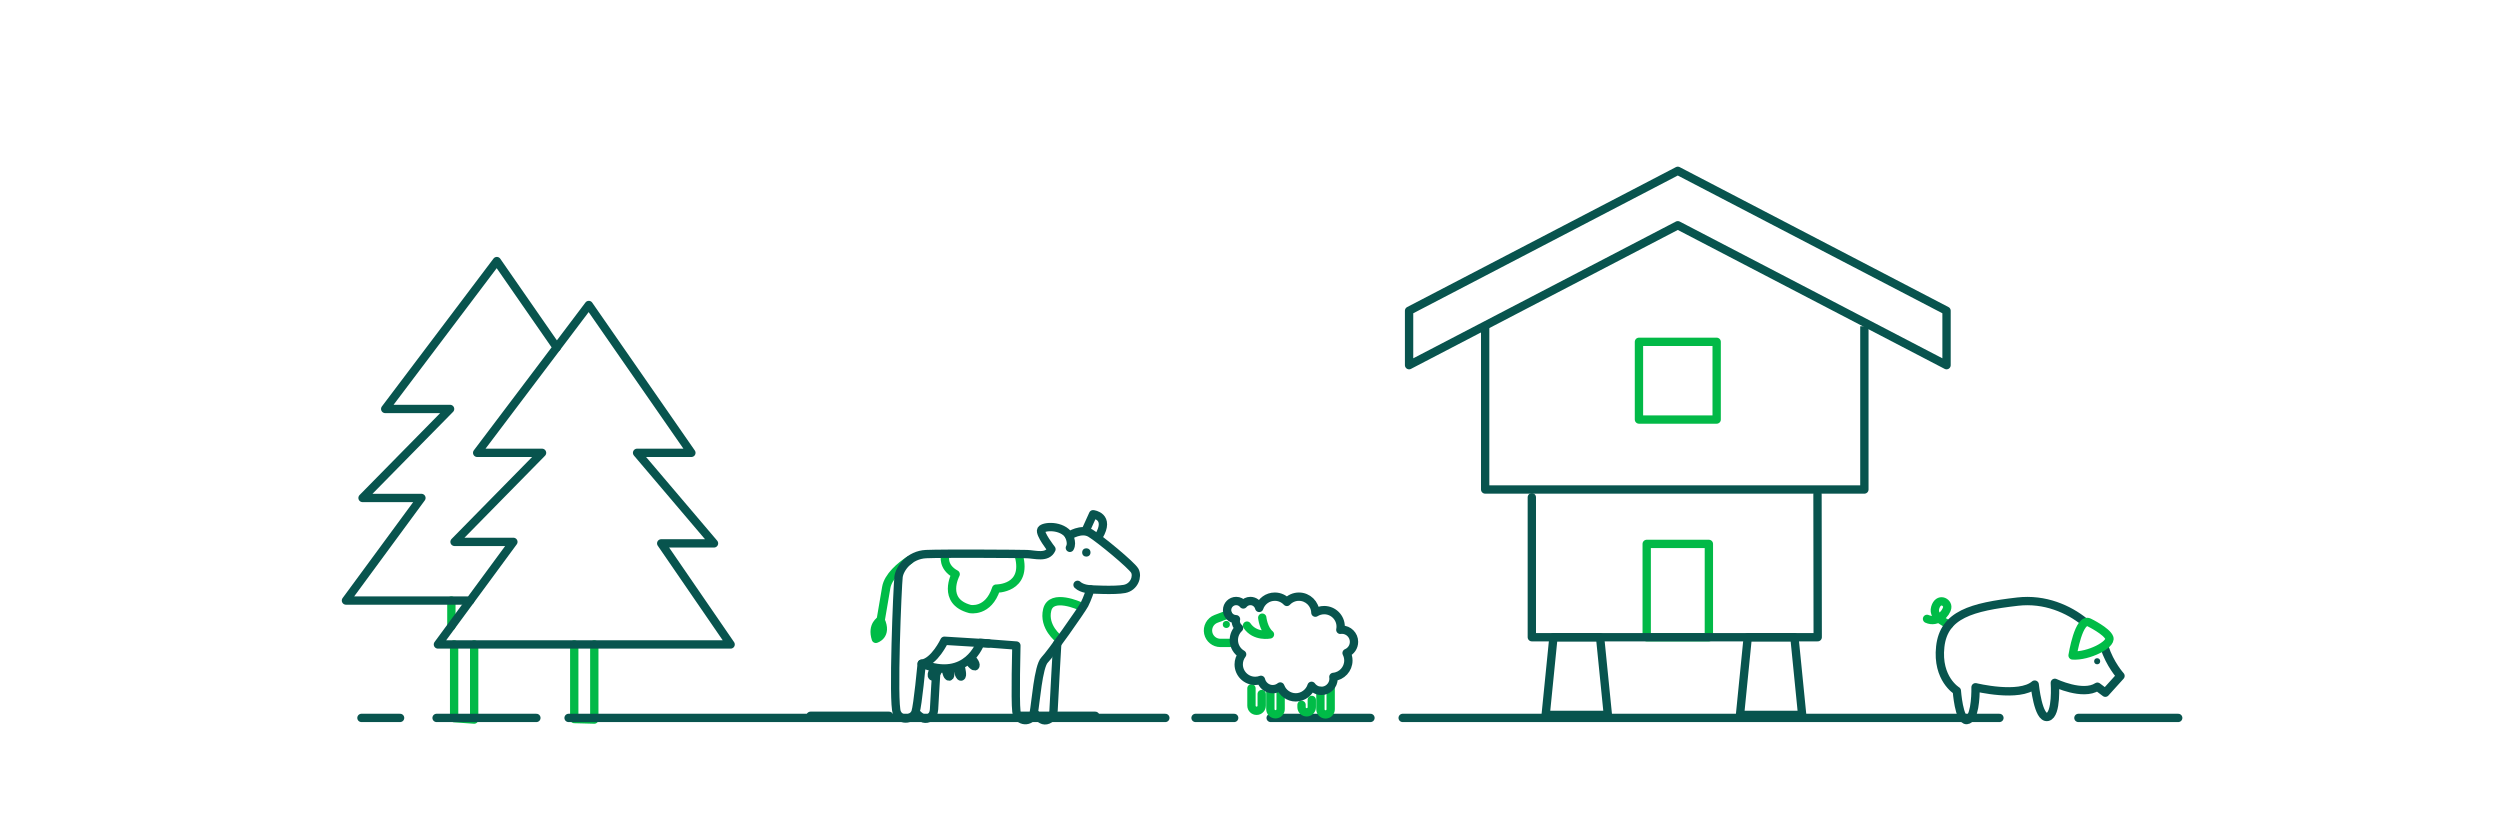 <?xml version="1.0" encoding="UTF-8"?><svg id="Layer_1" xmlns="http://www.w3.org/2000/svg" viewBox="0 0 600 200"><defs><style>.cls-1{stroke:#02b947;}.cls-1,.cls-2,.cls-3,.cls-4{fill:none;stroke-linejoin:round;stroke-width:2px;}.cls-1,.cls-3,.cls-4{stroke-linecap:round;}.cls-5{fill:#08544e;}.cls-2,.cls-4{stroke:#08544e;}.cls-3{stroke:#00bc47;}.cls-6{fill:#00bc47;}</style></defs><line class="cls-4" x1="194.53" y1="171.79" x2="213.37" y2="171.79"/><line class="cls-4" x1="244.03" y1="171.79" x2="262.86" y2="171.79"/><line class="cls-1" x1="108.33" y1="150.29" x2="108.33" y2="144.13"/><polyline class="cls-1" points="137.82 154.67 137.82 172.57 142.63 172.7 142.63 154.67"/><polyline class="cls-1" points="108.99 154.67 108.99 172.36 113.8 172.7 113.8 154.67"/><polygon class="cls-4" points="109.09 130.05 130.09 108.68 114.52 108.68 133.62 83.39 119.24 62.66 92.45 98.15 108.02 98.15 87.01 119.51 101.14 119.51 83.03 144.13 112.85 144.13 123.21 130.05 109.09 130.05"/><polyline class="cls-4" points="112.85 144.13 105.1 154.67 175.35 154.67 158.69 130.41 171.36 130.41 152.9 108.68 165.93 108.68 141.31 73.2 133.62 83.39"/><line class="cls-4" x1="136.46" y1="172.3" x2="279.68" y2="172.3"/><line class="cls-4" x1="128.73" y1="172.3" x2="104.78" y2="172.3"/><line class="cls-4" x1="522.77" y1="172.3" x2="498.82" y2="172.3"/><line class="cls-4" x1="96.02" y1="172.3" x2="86.75" y2="172.3"/><line class="cls-4" x1="336.64" y1="172.3" x2="479.86" y2="172.3"/><line class="cls-4" x1="328.91" y1="172.3" x2="304.96" y2="172.3"/><line class="cls-4" x1="296.2" y1="172.3" x2="286.93" y2="172.3"/><rect class="cls-1" x="393.35" y="82.04" width="18.65" height="18.65"/><rect class="cls-1" x="395.21" y="130.54" width="14.92" height="22.39"/><polygon class="cls-4" points="338.18 74.58 402.67 41 467.17 74.58 467.17 87.64 402.67 54.06 338.18 87.64 338.18 74.58"/><polyline class="cls-2" points="356.44 78.31 356.44 117.48 447.45 117.48 447.45 111.67 447.45 96.45 447.45 78.31"/><polyline class="cls-4" points="367.64 119.35 367.64 152.93 436.25 152.93 436.2 118.64"/><polygon class="cls-4" points="385.89 171.58 370.96 171.58 372.83 152.93 384.02 152.93 385.89 171.58"/><polygon class="cls-4" points="432.52 171.58 417.6 171.58 419.46 152.93 430.66 152.93 432.52 171.58"/><path class="cls-3" d="m226.83,133.33s-.72,2.75,2.53,4.48c0,0-3.49,6.51,3.44,8.35,0,0,4.38.92,6.27-4.89,0,0,7.59.1,5.45-7.94"/><path class="cls-3" d="m259.24,145.49s-6.92-3.22-7.91.88c-.99,4.1,2.78,6.95,2.78,6.95"/><path class="cls-3" d="m211.36,148.86l1.34-7.87c.45-2.64,3.36-5.14,5.61-6.59"/><path class="cls-3" d="m211.36,148.86s-2.21,1.13-1.16,4.46c0,0,2.83-.81,1.16-4.46Z"/><path class="cls-4" d="m224.32,160.39s-1.05,1.55-.56,1.94,1.55-1.73,1.55-1.73"/><path class="cls-4" d="m229.79,160.39s.38,2.03.86,1.99,0-1.99,0-1.99"/><path class="cls-4" d="m227.05,160.9s.27,1.53.75,1.48.11-1.48.11-1.48"/><path class="cls-4" d="m232.48,158.56s1.32,1.83,1.61,1.25-.95-1.83-.95-1.83"/><path class="cls-4" d="m260.25,145.1c-.67,1.28-8.03,11.77-9.55,13.3s-2.14,10.42-2.61,12.75-3.83,2.29-4.16-.41,0-15.81,0-15.81l-8.64-.66s-3.15,9.37-14.08,5.01c0,0-.95,10.1-1.5,11.66s-3.43,2.37-4.46.1c-1.03-2.27.14-30.65.41-32.64s2.6-5.24,6.62-5.42c4.03-.18,22.26-.06,24.19,0,1.93.06,4.87,1.06,5.88-1.17,0,0-2.95-3.75-2.44-4.66s4.97-1.22,6.7,1.42c0,0,2.9-1.93,5.1-.61s9.9,7.68,10.64,9.02-.1,3.89-2.46,4.36c-2.36.46-8.18.1-8.18.1,0,0-.78,2.37-1.45,3.65Z"/><circle class="cls-5" cx="260.72" cy="132.59" r="1"/><path class="cls-4" d="m237.25,154.43l-10.59-.65s-2.38,5.08-5.45,5.52"/><path class="cls-4" d="m248.49,171.34s1.02,1.23,1.89,1.49,2.4-.32,2.47-2.29.88-16.02.88-16.02"/><path class="cls-4" d="m219.81,171.01s1.02,1.19,1.89,1.44,2.4-.31,2.47-2.21.58-9.64.58-9.64"/><path class="cls-4" d="m256.41,128.31s1.09,1.86.36,3.17"/><path class="cls-4" d="m261.7,141.45s-2.02-.07-3.09-1.09"/><path class="cls-4" d="m260.72,127l1.62-3.58s4.25.46,1.36,5.31"/><path class="cls-3" d="m294.74,147.44l-2.9,1.09c-1.38.52-2.17,1.98-1.86,3.42h0c.3,1.37,1.51,2.35,2.91,2.35h2.27"/><path class="cls-3" d="m300.35,165.2v4.16c0,.68.55,1.23,1.23,1.23h0c.68,0,1.23-.55,1.23-1.23v-2.79"/><path class="cls-3" d="m316.9,165.81v4.42c0,.68.55,1.23,1.23,1.23h0c.68,0,1.23-.55,1.23-1.23v-5.29"/><path class="cls-3" d="m304.89,165.53v4.67c0,.68.55,1.23,1.23,1.23h0c.68,0,1.23-.55,1.23-1.23v-4.99"/><path class="cls-3" d="m312.37,169.16v.57c0,.68.55,1.23,1.23,1.23h0c.68,0,1.23-.55,1.23-1.23v-1.75"/><path class="cls-4" d="m296.63,148.61c-.03.15-.05.3-.05.45,0,.67.31,1.27.79,1.67-.77.72-1.25,1.75-1.25,2.88,0,1.47.8,2.75,1.99,3.43-.51.67-.82,1.5-.82,2.41,0,2.19,1.77,3.96,3.96,3.96.49,0,.95-.09,1.38-.25.31,1.28,1.46,2.24,2.83,2.24.69,0,1.31-.25,1.81-.64.55,1.52,2.01,2.61,3.72,2.61s3.27-1.16,3.78-2.77c.53.73,1.39,1.21,2.36,1.21,1.61,0,2.92-1.31,2.92-2.92,0-.15-.02-.29-.04-.43,2.02-.18,3.6-1.87,3.6-3.94,0-.64-.16-1.25-.43-1.79,1.05-.44,1.78-1.48,1.78-2.69,0-1.61-1.31-2.92-2.92-2.92-.12,0-.24.02-.36.04.05-.25.08-.5.08-.77,0-2.19-1.77-3.96-3.96-3.96-.78,0-1.5.23-2.11.61-.06-2.13-1.81-3.84-3.95-3.84-1.14,0-2.17.49-2.89,1.26-.72-.77-1.75-1.26-2.89-1.26-1.75,0-3.23,1.13-3.75,2.7-.24-.95-1.09-1.66-2.12-1.66-.69,0-1.3.33-1.7.83-.4-.5-1.01-.83-1.7-.83-1.21,0-2.19.98-2.19,2.19s.95,2.15,2.14,2.18Z"/><circle class="cls-6" cx="294.32" cy="149.87" r=".85"/><path class="cls-3" d="m302.94,148.24s.28,2.73,1.85,4.02c0,0-3.6.73-5.51-2.11"/><path class="cls-3" d="m467.82,149.87s-4.14-1.48-3.37-4.04,3.09-1.36,2.88,0-2.39,3.82-4.84,2.7"/><path class="cls-4" d="m500.29,149.27c-3.8-3.07-9.5-5.64-16.07-4.88-10.98,1.27-17.71,3.09-18.56,10.81-.85,7.71,3.98,10.59,3.98,10.59,0,0,.51,7.16,2.37,7.03s2.16-5.38,2.12-7.88c0,0,10.51,2.59,14.2-.64,0,0,.81,8.26,3.09,7.76s1.74-8.18,1.74-8.18c0,0,6.74,3.22,10.21.93l1.91,1.44,3.64-4.03s-2.54-2.78-3.86-6.93"/><path class="cls-3" d="m501.48,149.43s4.15,2.03,4.75,3.64-5,4.49-8.81,4.24c0,0,1.48-9.39,4.07-7.88Z"/><circle class="cls-5" cx="503.32" cy="158.7" r=".73"/></svg>